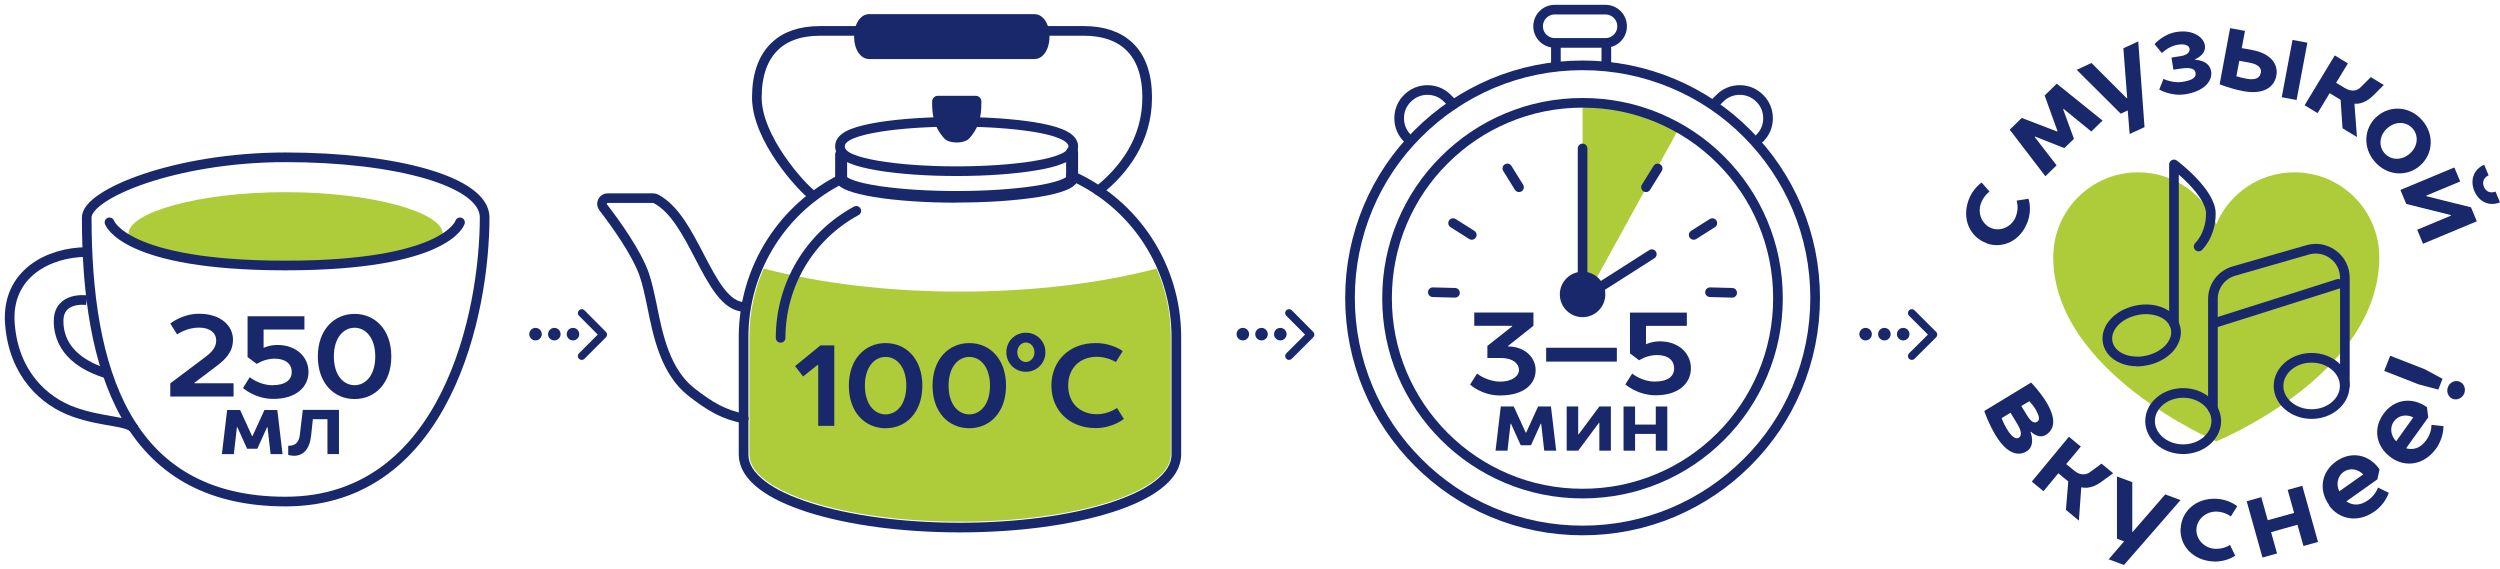 <?xml version="1.0" encoding="UTF-8"?> <svg xmlns="http://www.w3.org/2000/svg" width="259" height="59" viewBox="0 0 259 59" fill="none"><path d="M17.626 39.724L21.206 37.036C21.916 36.507 22.399 36.024 22.399 35.253C22.399 34.543 21.81 33.939 20.617 33.939C19.303 33.939 18.351 34.649 18.351 34.649L17.641 33.516C17.641 33.516 18.88 32.504 20.617 32.504C22.883 32.504 24.137 33.758 24.137 35.178C24.137 36.492 23.351 37.247 22.294 38.033L20.149 39.649V39.709H24.197V41.084H17.641V39.709L17.626 39.724Z" fill="#19286B"></path><path d="M25.164 40.209L25.874 39.076C25.874 39.076 26.871 39.907 28.2 39.907C29.635 39.907 30.224 39.318 30.224 38.532C30.224 37.747 29.635 37.157 28.442 37.157C27.4 37.157 26.599 37.701 26.599 37.701L25.648 36.991V32.762H31.539V34.136H27.309V36.04C27.309 36.04 27.898 35.738 28.744 35.738C30.708 35.738 31.962 36.991 31.962 38.532C31.962 40.073 30.693 41.327 28.321 41.327C26.418 41.327 25.164 40.194 25.164 40.194V40.209Z" fill="#19286B"></path><path d="M32.927 36.93C32.927 34.196 34.588 32.52 36.733 32.52C38.878 32.52 40.54 34.181 40.54 36.93C40.54 39.68 38.878 41.341 36.733 41.341C34.588 41.341 32.927 39.68 32.927 36.93ZM38.878 36.93C38.878 34.967 37.866 33.955 36.733 33.955C35.6 33.955 34.588 34.967 34.588 36.93C34.588 38.894 35.6 39.906 36.733 39.906C37.866 39.906 38.878 38.894 38.878 36.93Z" fill="#19286B"></path><path d="M23.547 42.473H24.877L26.115 45.176H26.16L27.399 42.473H28.729L29.272 47.05H28.034L27.716 44.255H27.671L26.659 46.491H25.602L24.59 44.255H24.544L24.227 47.05H22.988L23.532 42.473H23.547Z" fill="#19286B"></path><path d="M29.86 47.144V46.177H29.951C30.585 46.177 30.963 45.814 31.054 45.12L31.371 42.461H35.117V47.038H33.924V43.428H32.413L32.232 45.12C32.081 46.539 31.416 47.219 30.449 47.219C30.177 47.219 29.86 47.129 29.86 47.129V47.144Z" fill="#19286B"></path><path d="M13.307 24.245C13.307 26.496 20.588 27.508 29.591 27.508C38.579 27.508 45.875 26.496 45.875 24.245C45.875 21.995 38.579 19.91 29.591 19.91C20.603 19.91 13.307 21.995 13.307 24.245Z" fill="#AECB39"></path><path d="M8.985 22.52C8.985 20.119 18.124 16.297 29.575 16.297C41.025 16.297 50.209 18.804 50.209 22.52C50.209 32.324 46.266 51.962 29.575 51.962C12.883 51.962 8.985 37.959 8.985 22.52Z" stroke="#19286B" stroke-miterlimit="10"></path><path d="M8.985 26.113C5.103 26.113 0.631 28.319 1.024 33.53C1.417 38.742 4.589 41.597 7.656 42.684C10.722 43.772 13.26 43.56 13.924 44.437" stroke="#19286B" stroke-miterlimit="10"></path><path d="M8.987 31.1C8.987 31.1 6.071 30.677 6.071 33.26C6.071 36.493 8.805 38.018 11.071 38.698" stroke="#19286B" stroke-miterlimit="10"></path><path d="M11.342 23.035C11.342 23.035 12.807 27.506 29.574 27.506C46.342 27.506 47.656 23.035 47.656 23.035" stroke="#19286B" stroke-linecap="round" stroke-linejoin="round"></path><path d="M163.955 10.589V31.435L173.97 13.233C173.97 13.233 169.801 9.728 163.955 10.589Z" fill="#AECB39"></path><path d="M145.813 14.324C145.254 13.765 144.952 13.04 144.952 12.255C144.952 11.469 145.254 10.729 145.813 10.185C146.372 9.626 147.097 9.324 147.883 9.324C148.668 9.324 149.408 9.626 149.952 10.185L150.587 10.82" stroke="#19286B" stroke-linecap="round" stroke-linejoin="round"></path><path d="M182.309 14.324C182.867 13.765 183.17 13.04 183.17 12.255C183.17 11.469 182.867 10.729 182.309 10.185C181.75 9.626 181.025 9.324 180.239 9.324C179.454 9.324 178.713 9.626 178.17 10.185L177.535 10.82" stroke="#19286B" stroke-linecap="round" stroke-linejoin="round"></path><path d="M161.191 6.771V5.004" stroke="#19286B" stroke-linecap="round" stroke-linejoin="round"></path><path d="M166.417 6.771V5.004" stroke="#19286B" stroke-linecap="round" stroke-linejoin="round"></path><path d="M163.955 54.957C160.707 54.957 157.55 54.322 154.574 53.069C151.704 51.86 149.121 50.123 146.916 47.902C144.71 45.697 142.958 43.114 141.75 40.244C140.496 37.268 139.861 34.111 139.861 30.863C139.861 27.616 140.496 24.458 141.75 21.483C142.958 18.612 144.695 16.029 146.916 13.824C149.121 11.618 151.704 9.881 154.574 8.658C157.55 7.404 160.707 6.77 163.955 6.77C167.203 6.77 170.36 7.404 173.336 8.658C176.206 9.866 178.789 11.603 180.994 13.824C183.2 16.029 184.937 18.612 186.16 21.483C187.414 24.458 188.049 27.616 188.049 30.863C188.049 34.111 187.414 37.268 186.16 40.244C184.952 43.114 183.215 45.697 180.994 47.902C178.789 50.108 176.206 51.845 173.336 53.069C170.36 54.322 167.203 54.957 163.955 54.957Z" stroke="#19286B" stroke-linecap="round" stroke-linejoin="round"></path><path d="M163.955 51.136C161.221 51.136 158.562 50.607 156.07 49.55C153.653 48.522 151.493 47.072 149.635 45.214C147.777 43.356 146.312 41.181 145.284 38.779C144.227 36.287 143.698 33.628 143.698 30.894C143.698 28.16 144.227 25.501 145.284 23.009C146.312 20.592 147.762 18.432 149.635 16.574C151.493 14.716 153.668 13.251 156.07 12.238C158.562 11.181 161.221 10.652 163.955 10.652C166.689 10.652 169.348 11.181 171.84 12.238C174.257 13.266 176.417 14.716 178.275 16.574C180.133 18.432 181.599 20.607 182.611 23.009C183.668 25.501 184.197 28.16 184.197 30.894C184.197 33.628 183.668 36.287 182.611 38.779C181.583 41.196 180.133 43.356 178.275 45.214C176.417 47.072 174.242 48.538 171.84 49.55C169.348 50.607 166.689 51.136 163.955 51.136Z" stroke="#19286B" stroke-linecap="round" stroke-linejoin="round"></path><path d="M166.327 4.444H161.071C160.119 4.444 159.349 3.674 159.349 2.722C159.349 1.77 160.119 1 161.071 1H166.327C167.279 1 168.05 1.77 168.05 2.722C168.05 3.674 167.279 4.444 166.327 4.444Z" stroke="#19286B" stroke-linecap="round" stroke-linejoin="round"></path><path d="M163.954 32.858C162.655 32.858 161.598 31.8 161.598 30.501C161.598 29.202 162.655 28.145 163.954 28.145C165.253 28.145 166.311 29.202 166.311 30.501C166.311 31.8 165.253 32.858 163.954 32.858Z" fill="#19286B"></path><path d="M163.955 15.379V29.457" stroke="#19286B" stroke-linecap="round" stroke-linejoin="round"></path><path d="M171.129 26.332L165.419 29.973" stroke="#19286B" stroke-linecap="round" stroke-linejoin="round"></path><path d="M177.398 23.113L175.465 24.337" stroke="#19286B" stroke-linecap="round" stroke-linejoin="round"></path><path d="M150.541 23.113L152.475 24.337" stroke="#19286B" stroke-linecap="round" stroke-linejoin="round"></path><path d="M171.735 17.449L170.526 19.398" stroke="#19286B" stroke-linecap="round" stroke-linejoin="round"></path><path d="M156.16 17.449L157.369 19.398" stroke="#19286B" stroke-linecap="round" stroke-linejoin="round"></path><path d="M179.454 30.334L177.158 30.273" stroke="#19286B" stroke-linecap="round" stroke-linejoin="round"></path><path d="M150.736 30.334L148.44 30.273" stroke="#19286B" stroke-linecap="round" stroke-linejoin="round"></path><path d="M152.309 39.837L153.019 38.704C153.019 38.704 154.061 39.535 155.406 39.535C156.75 39.535 157.369 38.886 157.369 38.342C157.369 37.692 156.78 37.088 155.466 37.088H154.092V35.834L156.66 33.81V33.75H152.732V32.375H158.865V33.75L156.237 35.834V35.895C157.959 35.895 159.092 37.028 159.092 38.342C159.092 39.777 157.898 40.97 155.391 40.97C153.502 40.97 152.294 39.837 152.294 39.837H152.309Z" fill="#19286B"></path><path d="M160.18 36.027H167.506V37.462H160.18V36.027Z" fill="#19286B"></path><path d="M168.382 39.834L169.092 38.701C169.092 38.701 170.089 39.532 171.418 39.532C172.853 39.532 173.442 38.943 173.442 38.157C173.442 37.372 172.853 36.782 171.66 36.782C170.618 36.782 169.817 37.326 169.817 37.326L168.865 36.616V32.387H174.757V33.761H170.527V35.665C170.527 35.665 171.116 35.363 171.962 35.363C173.926 35.363 175.179 36.616 175.179 38.157C175.179 39.698 173.911 40.952 171.539 40.952C169.636 40.952 168.382 39.819 168.382 39.819V39.834Z" fill="#19286B"></path><path d="M155.496 42.113H156.826L158.064 44.817H158.11L159.348 42.113H160.678L161.221 46.69H159.983L159.666 43.896H159.62L158.608 46.132H157.551L156.539 43.896H156.493L156.176 46.69H154.938L155.481 42.113H155.496Z" fill="#19286B"></path><path d="M162.309 42.113H163.502V44.998H163.547L165.692 42.113H166.886V46.69H165.692V43.805H165.647L163.502 46.69H162.309V42.113Z" fill="#19286B"></path><path d="M168.2 42.113H169.394V43.986H171.539V42.113H172.732V46.69H171.539V44.953H169.394V46.69H168.2V42.113Z" fill="#19286B"></path><path d="M237.701 17.852C234.06 17.852 230.933 20.072 229.604 23.229C228.275 20.072 225.148 17.852 221.507 17.852C216.658 17.852 212.716 21.779 212.716 26.643C212.716 38.546 229.604 45.722 229.604 45.722C229.604 45.722 246.492 38.879 246.492 26.643C246.492 21.794 242.565 17.852 237.701 17.852Z" fill="#AECB39"></path><path d="M239.484 42.897C237.595 42.897 236.055 41.583 236.055 39.982C236.055 38.381 237.595 37.066 239.484 37.066C241.372 37.066 242.913 38.381 242.913 39.982C242.913 41.583 241.372 42.897 239.484 42.897Z" stroke="#19286B" stroke-linecap="round" stroke-linejoin="round"></path><path d="M226.176 46.538C224.288 46.538 222.747 45.224 222.747 43.622C222.747 42.021 224.288 40.707 226.176 40.707C228.064 40.707 229.605 42.021 229.605 43.622C229.605 45.224 228.064 46.538 226.176 46.538Z" stroke="#19286B" stroke-linecap="round" stroke-linejoin="round"></path><path d="M229.257 42.34V30.98C229.257 29.636 230.148 28.442 231.447 28.08L239.06 25.89C239.982 25.618 240.949 25.799 241.719 26.373C242.489 26.947 242.928 27.823 242.928 28.79V39.968" stroke="#19286B" stroke-linecap="round" stroke-linejoin="round"></path><path d="M229.604 33.409L242.248 29.406" stroke="#19286B" stroke-linecap="round" stroke-linejoin="round"></path><path d="M221.402 37.443C220.858 37.443 220.33 37.352 219.877 37.156C219.061 36.823 218.532 36.234 218.366 35.509C218.049 34.059 219.348 32.579 221.312 32.156C222.218 31.959 223.124 32.02 223.88 32.337C224.695 32.669 225.224 33.258 225.39 33.983C225.556 34.709 225.3 35.464 224.71 36.113C224.152 36.702 223.351 37.141 222.445 37.337C222.097 37.412 221.75 37.458 221.402 37.458V37.443Z" stroke="#19286B" stroke-linecap="round" stroke-linejoin="round"></path><path d="M227.776 25.54C227.776 25.54 229.044 24.361 229.044 22.126C229.044 19.89 225.223 17.035 225.223 17.035V33.531" stroke="#19286B" stroke-linecap="round" stroke-linejoin="round"></path><path d="M205.812 25.194C204.105 24.575 203.229 22.732 203.939 20.738C204.377 19.514 205.298 18.91 205.298 18.91L206.114 19.847C206.114 19.847 205.525 20.255 205.223 21.07C204.83 22.158 205.389 23.306 206.356 23.653C207.323 24.001 208.486 23.457 208.863 22.369C209.181 21.493 208.924 20.783 208.924 20.783L210.147 20.587C210.147 20.587 210.54 21.644 210.072 22.943C209.362 24.937 207.504 25.813 205.797 25.209L205.812 25.194Z" fill="#19286B"></path><path d="M208.2 13.441L209.454 12.218L213.11 13.623L213.155 13.577L211.826 9.892L213.079 8.668L217.823 12.49L216.659 13.623L213.789 11.281L213.744 11.327L214.862 14.378L213.865 15.345L210.844 14.151L210.798 14.197L213.064 17.127L211.901 18.26L208.2 13.426V13.441Z" fill="#19286B"></path><path d="M220.42 11.449L219.71 11.781L215.148 7.235L216.674 6.525L220.315 10.165L220.375 10.135L219.982 4.999L221.523 4.289L222.173 13.171L220.632 13.881L220.435 11.449H220.42Z" fill="#19286B"></path><path d="M223.698 9.273L224.136 8.17C224.136 8.17 225.058 8.638 226.07 8.487C227.263 8.306 227.52 7.959 227.46 7.551C227.399 7.188 227.067 6.946 225.994 7.097L225.163 7.218L224.967 5.965L225.919 5.814C226.629 5.708 226.885 5.36 226.84 5.058C226.795 4.756 226.447 4.499 225.617 4.635C224.665 4.786 223.97 5.496 223.97 5.496L223.215 4.575C223.215 4.575 224.091 3.517 225.526 3.306C227.203 3.049 228.305 3.865 228.426 4.696C228.577 5.708 227.414 6.131 227.414 6.131V6.191C227.414 6.191 228.895 6.206 229.076 7.4C229.227 8.351 228.411 9.454 226.372 9.771C224.876 9.998 223.668 9.258 223.668 9.258L223.698 9.273Z" fill="#19286B"></path><path d="M229.951 8.745L231.039 2.914L232.58 3.201L232.247 4.984L233.32 5.18C235.284 5.542 236.054 6.675 235.827 7.854C235.601 9.047 234.468 9.832 232.398 9.44C231.084 9.198 229.951 8.73 229.951 8.73V8.745ZM234.226 7.567C234.317 7.098 234.03 6.675 233.063 6.494L231.991 6.298L231.688 7.899C231.688 7.899 232.157 8.05 232.746 8.156C233.697 8.337 234.12 8.05 234.211 7.552L234.226 7.567ZM237.504 4.138L239.045 4.425L237.927 10.361L236.386 10.074L237.504 4.138Z" fill="#19286B"></path><path d="M241.899 5.753L243.243 6.569L242.02 8.578L242.956 9.137C243.636 9.545 244.21 9.394 244.557 9.046L245.615 7.989L246.959 8.805L245.902 9.862C244.844 10.919 243.953 10.738 243.953 10.738L243.923 10.784L244.18 14.197L242.684 13.291L242.488 10.345L241.355 9.651L240.101 11.72L238.757 10.904L241.884 5.738L241.899 5.753Z" fill="#19286B"></path><path d="M246.252 12.064C247.611 10.87 249.666 10.991 250.934 12.457C252.218 13.907 252.082 15.961 250.723 17.154C249.363 18.348 247.309 18.227 246.04 16.762C244.756 15.312 244.892 13.257 246.252 12.064ZM249.651 15.916C250.512 15.161 250.587 14.043 249.953 13.318C249.318 12.592 248.2 12.517 247.339 13.272C246.478 14.027 246.403 15.145 247.037 15.87C247.672 16.596 248.789 16.671 249.651 15.916Z" fill="#19286B"></path><path d="M254.272 17.353L254.876 18.803L251.356 20.268L251.387 20.329L255.994 21.477L256.598 22.927L251.024 25.253L250.42 23.803L253.924 22.338L253.894 22.277L249.287 21.129L248.683 19.679L254.257 17.353H254.272ZM257.353 17.051L257.822 18.169C257.323 18.38 257.127 18.848 257.338 19.362C257.55 19.86 258.018 20.057 258.532 19.845L259 20.963C257.942 21.401 256.84 20.963 256.341 19.785C255.858 18.622 256.311 17.504 257.368 17.066L257.353 17.051Z" fill="#19286B"></path><path d="M205.571 42.578L210.42 39.633C210.42 39.633 211.296 40.509 211.991 41.642C213.094 43.455 212.822 44.527 211.946 45.056C211.175 45.524 210.405 44.723 210.405 44.723L210.36 44.754C210.36 44.754 210.934 46.174 209.952 46.763C209.076 47.291 207.913 47.02 206.749 45.101C205.994 43.862 205.571 42.578 205.571 42.578ZM209.151 45.343C209.408 45.192 209.514 44.769 208.985 43.908L208.29 42.76L207.369 43.319C207.369 43.319 207.58 43.893 207.898 44.421C208.487 45.403 208.91 45.509 209.166 45.343H209.151ZM209.982 43.001C210.45 43.772 210.783 43.862 211.04 43.696C211.296 43.545 211.372 43.213 210.843 42.337C210.586 41.929 210.239 41.566 210.239 41.566L209.408 42.065L209.982 43.001Z" fill="#19286B"></path><path d="M214.362 45.269L215.571 46.266L214.06 48.078L214.906 48.773C215.51 49.272 216.099 49.211 216.507 48.924L217.716 48.033L218.924 49.03L217.716 49.906C216.522 50.797 215.661 50.48 215.661 50.48L215.616 50.525L215.374 53.939L214.03 52.821L214.272 49.876L213.244 49.03L211.704 50.888L210.495 49.891L214.347 45.238L214.362 45.269Z" fill="#19286B"></path><path d="M220.058 56.085L219.318 55.813V49.363L220.904 49.952V55.103L220.934 55.119L224.318 51.221L225.904 51.81L220.043 58.532L218.457 57.943L220.058 56.085Z" fill="#19286B"></path><path d="M225.918 54.755C226.008 52.943 227.534 51.568 229.634 51.674C230.933 51.734 231.779 52.444 231.779 52.444L231.114 53.502C231.114 53.502 230.555 53.048 229.694 53.003C228.546 52.943 227.595 53.804 227.549 54.831C227.504 55.858 228.35 56.81 229.498 56.855C230.434 56.9 231.024 56.447 231.024 56.447L231.567 57.565C231.567 57.565 230.661 58.245 229.301 58.169C227.187 58.063 225.812 56.538 225.903 54.74L225.918 54.755Z" fill="#19286B"></path><path d="M232.761 51.929L234.271 51.506L234.936 53.893L237.67 53.138L237.005 50.751L238.516 50.328L240.147 56.144L238.637 56.567L238.018 54.361L235.283 55.132L235.903 57.337L234.392 57.76L232.761 51.944V51.929Z" fill="#19286B"></path><path d="M241.295 52.32C240.177 50.749 240.494 48.891 242.02 47.804C243.546 46.716 245.404 47.033 246.522 48.619L246.295 49.662L243.077 51.943C243.667 52.335 244.422 52.471 245.358 51.807C246.144 51.248 246.356 50.508 246.356 50.508L247.473 51.051C247.473 51.051 247.156 52.169 246.023 52.97C244.301 54.193 242.352 53.861 241.265 52.335L241.295 52.32ZM244.83 49.148C244.271 48.574 243.44 48.438 242.79 48.891C242.156 49.344 242.005 50.19 242.352 50.9L244.83 49.148Z" fill="#19286B"></path><path d="M247.716 47.396C246.145 46.278 245.827 44.42 246.915 42.894C248.003 41.368 249.861 41.066 251.432 42.184L251.567 43.242L249.271 46.444C249.966 46.625 250.722 46.504 251.386 45.568C251.945 44.782 251.9 44.012 251.9 44.012L253.139 44.148C253.139 44.148 253.199 45.311 252.398 46.444C251.175 48.166 249.226 48.483 247.7 47.396H247.716ZM250.012 43.242C249.302 42.879 248.456 43.03 248.003 43.665C247.549 44.299 247.685 45.145 248.244 45.719L250.012 43.242Z" fill="#19286B"></path><path d="M250.6 39.831L247.005 38.426L247.624 36.855L251.219 38.26L253.047 39.242L252.609 40.36L250.615 39.831H250.6ZM254.105 41.327C253.651 41.145 253.41 40.602 253.606 40.103C253.802 39.59 254.346 39.363 254.799 39.529C255.253 39.711 255.494 40.254 255.298 40.753C255.102 41.251 254.558 41.493 254.105 41.327Z" fill="#19286B"></path><path d="M77.641 34.909C77.641 32.386 78.169 29.984 79.121 27.824C84.861 29.32 91.885 30.211 99.468 30.211C107.051 30.211 114.076 29.335 119.816 27.824C120.767 29.999 121.296 32.386 121.296 34.909V40.679V47.084C121.296 50.936 111.523 54.048 99.468 54.048C87.414 54.048 77.641 50.921 77.641 47.084V40.679V34.909Z" fill="#AECB39"></path><path d="M77.141 31.796C75.192 31.796 73.863 29.243 72.443 26.524C71.189 24.123 69.905 21.63 67.957 20.603C67.866 20.558 67.775 20.527 67.685 20.527H62.956C62.73 20.527 62.519 20.648 62.428 20.86C62.322 21.056 62.352 21.298 62.488 21.479C63.712 23.065 65.902 26.086 66.733 28.413C67.05 29.319 67.292 30.467 67.549 31.691C67.851 33.201 68.198 34.908 68.787 36.464C69.482 38.292 70.404 39.651 71.612 40.603C73.591 42.159 75.041 42.974 77.05 43.352" stroke="#19286B" stroke-linecap="round" stroke-linejoin="round"></path><path d="M87.216 18.523C84.241 20.003 81.718 22.254 79.92 25.064C78.032 28.01 77.035 31.408 77.035 34.913V40.683V47.088C77.035 48.221 77.685 49.294 78.984 50.276C80.132 51.152 81.763 51.922 83.833 52.587C88.017 53.916 93.561 54.656 99.452 54.656C105.343 54.656 110.887 53.916 115.071 52.587C117.141 51.922 118.772 51.152 119.92 50.276C121.219 49.294 121.869 48.221 121.869 47.088V34.913C121.869 27.662 117.594 21.106 110.963 18.176" stroke="#19286B" stroke-linecap="round" stroke-linejoin="round"></path><path d="M80.871 35.001C80.871 29.502 83.877 24.457 88.711 21.844" stroke="#19286B" stroke-linecap="round" stroke-linejoin="round"></path><path d="M99.106 20.984C102.338 20.984 105.374 20.772 107.67 20.395C108.819 20.213 109.725 19.987 110.359 19.73C110.692 19.609 111.689 19.216 111.689 18.416V15.757C111.689 15.425 111.417 15.168 111.069 15.168C110.722 15.168 110.45 15.44 110.45 15.757V18.34C110.329 18.446 109.664 18.899 106.991 19.292C104.831 19.609 102.021 19.79 99.106 19.79C96.19 19.79 93.38 19.609 91.22 19.292C88.531 18.899 87.882 18.446 87.761 18.34V15.999C87.761 15.666 87.489 15.41 87.142 15.41C86.794 15.41 86.522 15.681 86.522 15.999V18.431C86.522 19.231 87.519 19.624 87.852 19.745C88.501 20.002 89.408 20.213 90.54 20.41C92.837 20.787 95.873 20.999 99.106 20.999V20.984Z" fill="#19286B"></path><path d="M97.7 12.629C94.891 12.689 92.308 12.916 90.404 13.278C88.063 13.732 87.02 14.306 87.02 15.167C87.02 15.967 87.972 16.36 88.289 16.481C88.909 16.738 89.785 16.949 90.873 17.145C93.078 17.523 95.993 17.735 99.105 17.735C102.217 17.735 105.132 17.523 107.338 17.145C108.44 16.964 109.302 16.738 109.921 16.481C110.238 16.36 111.19 15.967 111.19 15.167C111.19 14.366 110.147 13.732 107.791 13.278C105.888 12.916 103.305 12.689 100.495 12.629" stroke="#19286B" stroke-linecap="round" stroke-linejoin="round"></path><path d="M101.07 9.926H97.157C96.825 9.926 96.568 10.198 96.568 10.515C96.568 10.772 96.568 11.014 96.584 11.225C96.659 12.524 97.006 13.415 97.792 14.306C98.034 14.594 98.532 14.76 99.121 14.76C99.71 14.76 100.194 14.594 100.451 14.306C101.236 13.4 101.599 12.494 101.659 11.165C101.659 10.968 101.674 10.757 101.674 10.515C101.674 10.183 101.402 9.926 101.085 9.926H101.07Z" fill="#19286B"></path><path d="M88.485 3.791C88.485 2.462 89.15 1.465 90.041 1.465H107.171C108.062 1.465 108.727 2.462 108.727 3.791C108.727 5.12 108.062 6.117 107.171 6.117H90.041C89.15 6.117 88.485 5.12 88.485 3.791Z" fill="#19286B"></path><path d="M113.803 19.744C116.325 17.735 118.848 14.578 118.848 10.106C118.848 7.75 118.214 5.952 116.975 4.789C115.872 3.747 114.301 3.203 112.322 3.203H108.123" stroke="#19286B" stroke-linecap="round" stroke-linejoin="round"></path><path d="M89.135 3.203H84.936C82.957 3.203 81.386 3.732 80.283 4.789C79.045 5.967 78.41 7.75 78.41 10.106C78.41 14.321 82.987 19.366 84.241 20.288" stroke="#19286B" stroke-linecap="round" stroke-linejoin="round"></path><path d="M84.755 37.809H84.694L83.199 39.003L82.368 37.93L84.996 35.785H86.431V44.123H84.77V37.809H84.755Z" fill="#19286B"></path><path d="M87.941 39.954C87.941 37.22 89.603 35.543 91.748 35.543C93.893 35.543 95.555 37.205 95.555 39.954C95.555 42.703 93.893 44.365 91.748 44.365C89.603 44.365 87.941 42.703 87.941 39.954ZM93.893 39.954C93.893 37.99 92.881 36.978 91.748 36.978C90.615 36.978 89.603 37.99 89.603 39.954C89.603 41.918 90.615 42.93 91.748 42.93C92.881 42.93 93.893 41.918 93.893 39.954Z" fill="#19286B"></path><path d="M96.611 39.954C96.611 37.22 98.273 35.543 100.418 35.543C102.563 35.543 104.225 37.205 104.225 39.954C104.225 42.703 102.563 44.365 100.418 44.365C98.273 44.365 96.611 42.703 96.611 39.954ZM102.563 39.954C102.563 37.99 101.551 36.978 100.418 36.978C99.285 36.978 98.273 37.99 98.273 39.954C98.273 41.918 99.285 42.93 100.418 42.93C101.551 42.93 102.563 41.918 102.563 39.954Z" fill="#19286B"></path><path d="M104.257 36.493C104.257 35.36 105.148 34.469 106.281 34.469C107.414 34.469 108.305 35.36 108.305 36.493C108.305 37.626 107.414 38.517 106.281 38.517C105.148 38.517 104.257 37.626 104.257 36.493ZM107.172 36.493C107.172 35.904 106.749 35.481 106.281 35.481C105.813 35.481 105.39 35.904 105.39 36.493C105.39 37.082 105.813 37.505 106.281 37.505C106.749 37.505 107.172 37.082 107.172 36.493Z" fill="#19286B"></path><path d="M108.925 39.954C108.925 37.386 110.768 35.543 113.517 35.543C115.239 35.543 116.312 36.374 116.312 36.374L115.602 37.507C115.602 37.507 114.741 36.963 113.638 36.963C111.855 36.963 110.662 38.156 110.662 39.939C110.662 41.721 111.855 42.915 113.638 42.915C114.831 42.915 115.722 42.265 115.722 42.265L116.432 43.398C116.432 43.398 115.299 44.35 113.517 44.35C110.783 44.35 108.925 42.507 108.925 39.939V39.954Z" fill="#19286B"></path><path d="M55.481 35.268C55.839 35.268 56.13 34.977 56.13 34.618C56.13 34.26 55.839 33.969 55.481 33.969C55.122 33.969 54.831 34.26 54.831 34.618C54.831 34.977 55.122 35.268 55.481 35.268Z" fill="#19286B"></path><path d="M57.429 35.268C57.788 35.268 58.078 34.977 58.078 34.618C58.078 34.26 57.788 33.969 57.429 33.969C57.07 33.969 56.779 34.26 56.779 34.618C56.779 34.977 57.07 35.268 57.429 35.268Z" fill="#19286B"></path><path d="M59.362 35.268C59.721 35.268 60.012 34.977 60.012 34.618C60.012 34.26 59.721 33.969 59.362 33.969C59.004 33.969 58.713 34.26 58.713 34.618C58.713 34.977 59.004 35.268 59.362 35.268Z" fill="#19286B"></path><path d="M60.269 32.43L62.489 34.665L60.269 36.886" stroke="#19286B" stroke-width="0.8" stroke-linecap="round" stroke-linejoin="round"></path><path d="M128.758 35.268C129.117 35.268 129.407 34.977 129.407 34.618C129.407 34.26 129.117 33.969 128.758 33.969C128.399 33.969 128.108 34.26 128.108 34.618C128.108 34.977 128.399 35.268 128.758 35.268Z" fill="#19286B"></path><path d="M130.693 35.268C131.051 35.268 131.342 34.977 131.342 34.618C131.342 34.26 131.051 33.969 130.693 33.969C130.334 33.969 130.043 34.26 130.043 34.618C130.043 34.977 130.334 35.268 130.693 35.268Z" fill="#19286B"></path><path d="M132.641 35.268C132.999 35.268 133.29 34.977 133.29 34.618C133.29 34.26 132.999 33.969 132.641 33.969C132.282 33.969 131.991 34.26 131.991 34.618C131.991 34.977 132.282 35.268 132.641 35.268Z" fill="#19286B"></path><path d="M133.546 32.43L135.766 34.665L133.546 36.886" stroke="#19286B" stroke-width="0.8" stroke-linecap="round" stroke-linejoin="round"></path><path d="M193.276 35.268C193.634 35.268 193.925 34.977 193.925 34.618C193.925 34.26 193.634 33.969 193.276 33.969C192.917 33.969 192.626 34.26 192.626 34.618C192.626 34.977 192.917 35.268 193.276 35.268Z" fill="#19286B"></path><path d="M195.223 35.268C195.582 35.268 195.872 34.977 195.872 34.618C195.872 34.26 195.582 33.969 195.223 33.969C194.864 33.969 194.573 34.26 194.573 34.618C194.573 34.977 194.864 35.268 195.223 35.268Z" fill="#19286B"></path><path d="M197.172 35.268C197.531 35.268 197.822 34.977 197.822 34.618C197.822 34.26 197.531 33.969 197.172 33.969C196.813 33.969 196.522 34.26 196.522 34.618C196.522 34.977 196.813 35.268 197.172 35.268Z" fill="#19286B"></path><path d="M198.063 32.43L200.299 34.665L198.063 36.886" stroke="#19286B" stroke-width="0.8" stroke-linecap="round" stroke-linejoin="round"></path></svg> 